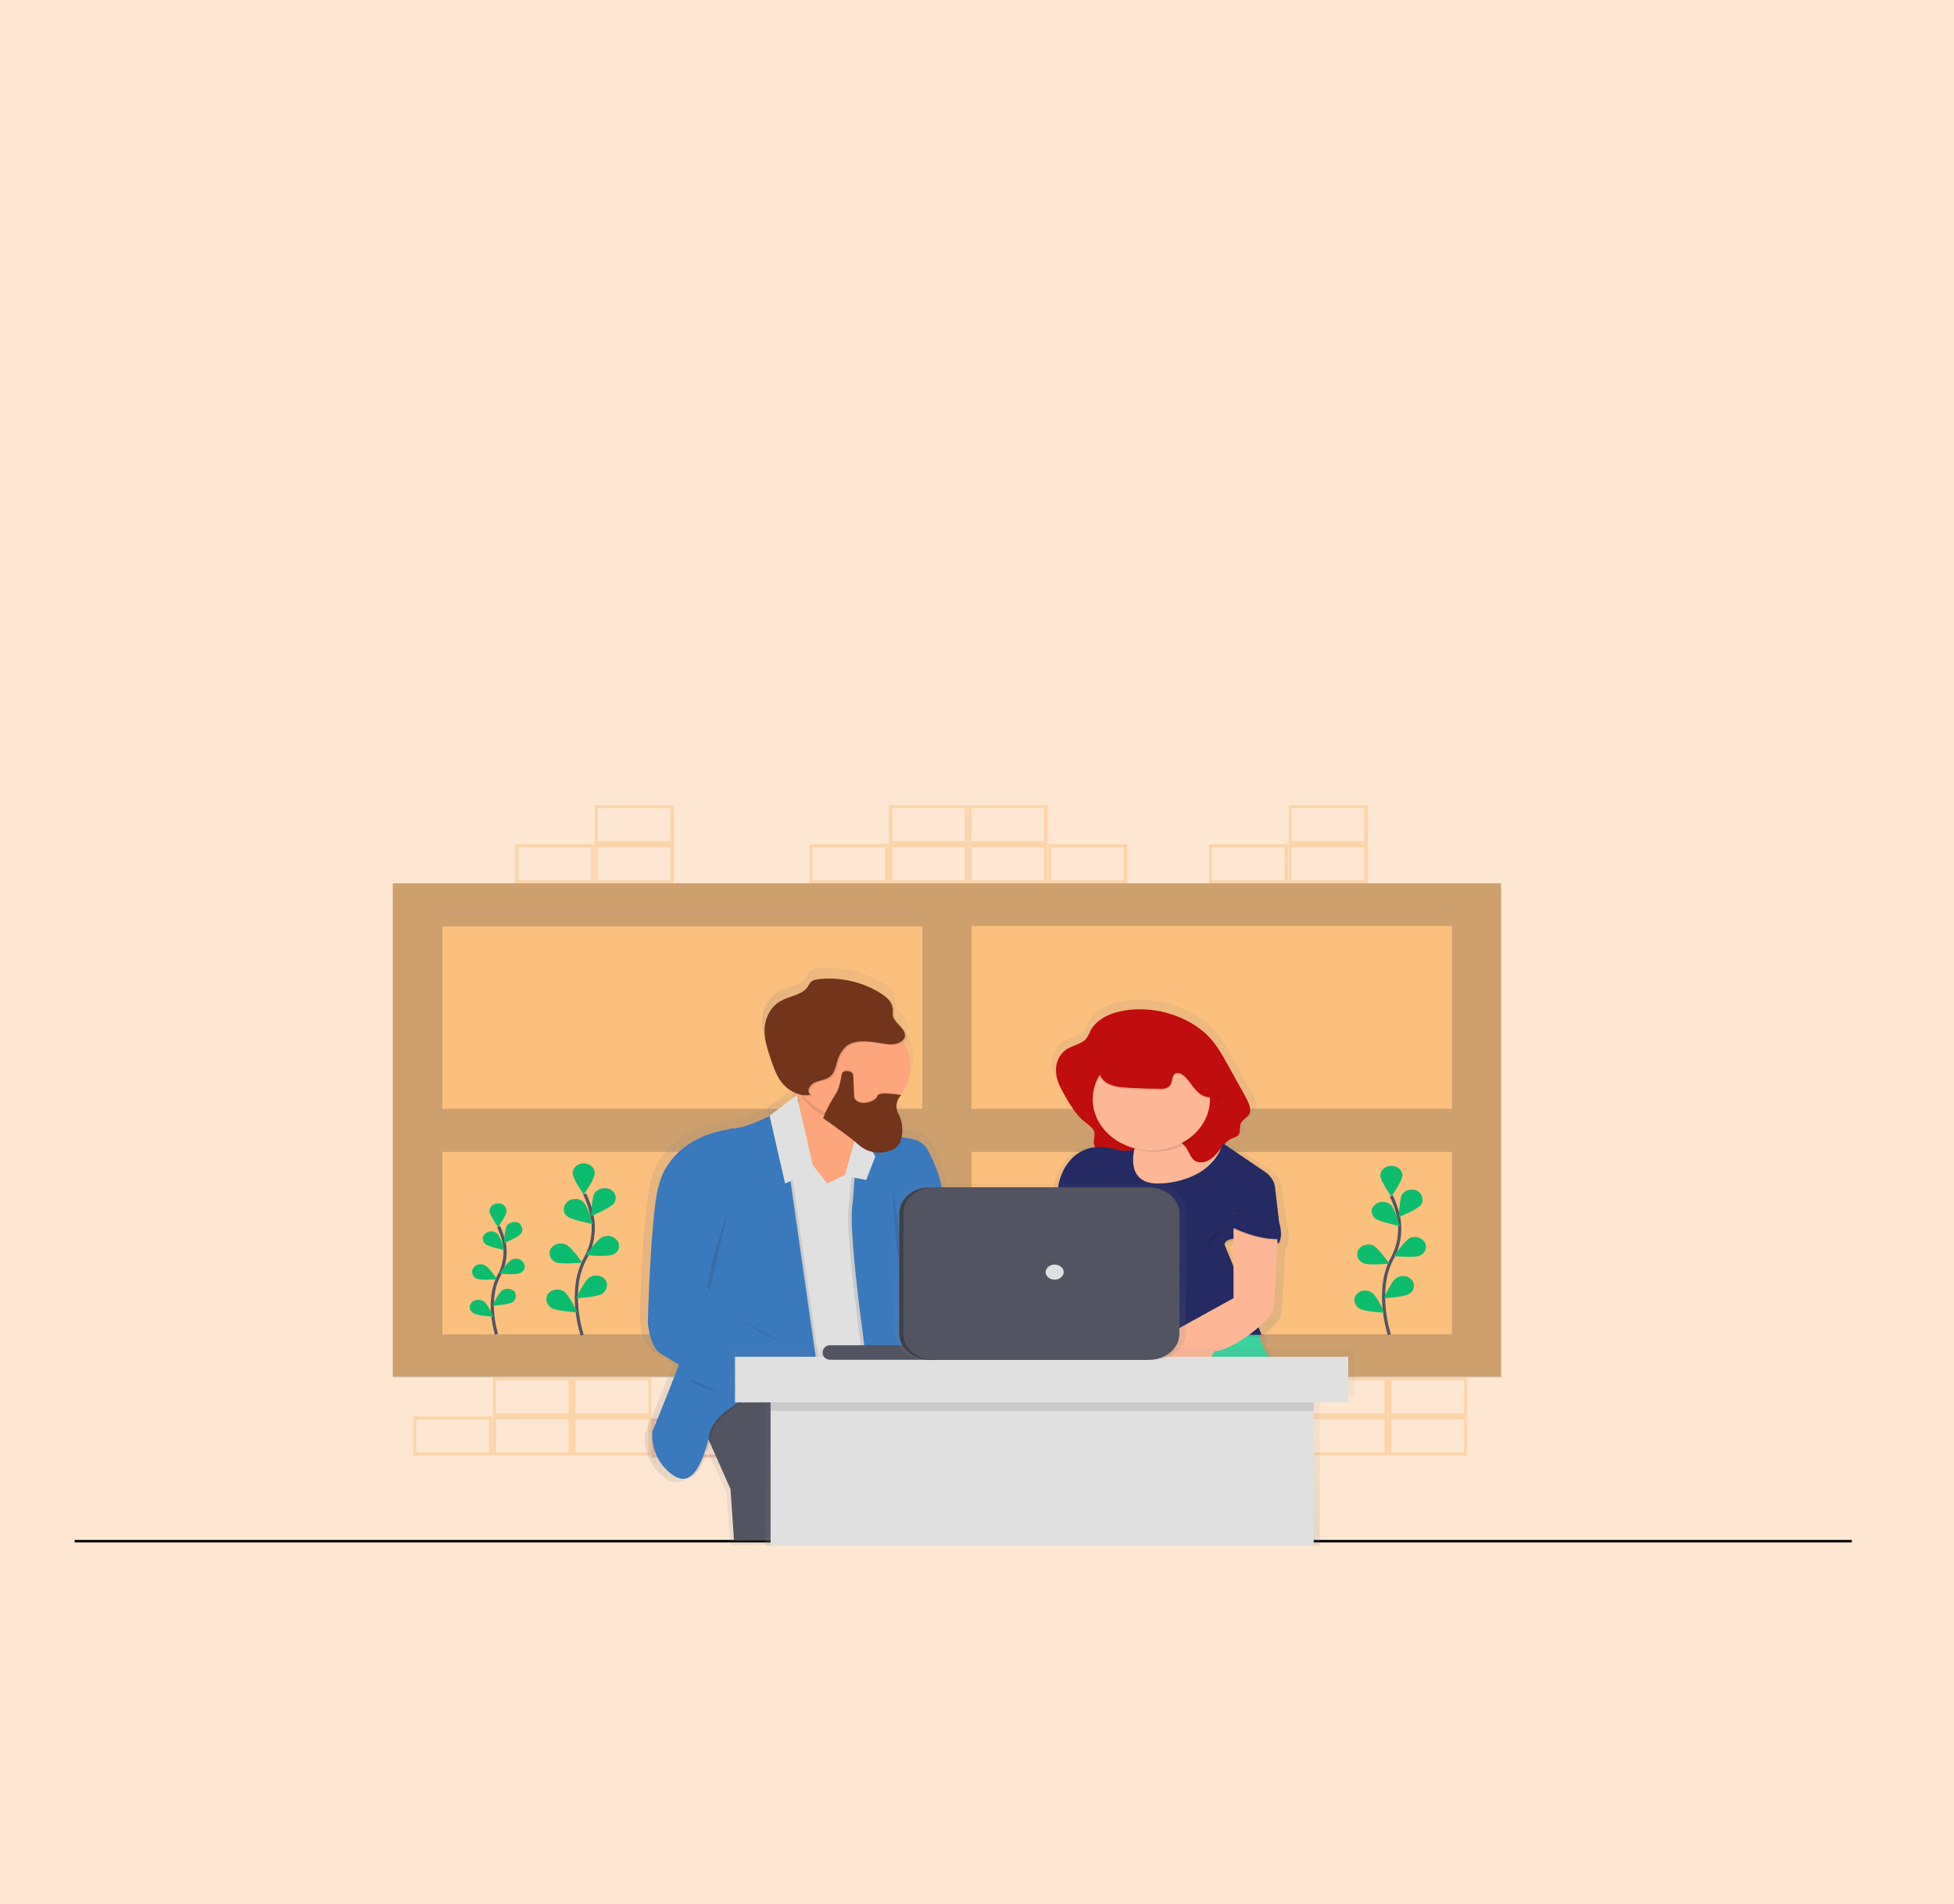 <?xml version="1.0" encoding="utf-8"?>
<!-- Generator: Adobe Illustrator 27.2.0, SVG Export Plug-In . SVG Version: 6.00 Build 0)  -->
<svg version="1.1" id="Layer_1" xmlns="http://www.w3.org/2000/svg" xmlns:xlink="http://www.w3.org/1999/xlink" x="0px" y="0px"
	 viewBox="0 0 390 380" style="enable-background:new 0 0 390 380;" xml:space="preserve">
<style type="text/css">
	.st0{opacity:0.2;fill:#F6881F;enable-background:new    ;}
	.st1{fill:none;stroke:#000000;stroke-width:0.5;stroke-miterlimit:10;}
	.st2{opacity:0.7;}
	.st3{opacity:0.6;fill:#F7880B;enable-background:new    ;}
	.st4{opacity:0.25;enable-background:new    ;}
	.st5{opacity:0.2;fill:#C00D0D;enable-background:new    ;}
	.st6{opacity:0.2;fill:#F7880B;enable-background:new    ;}
	.st7{fill:none;stroke:#535461;stroke-width:0.632;stroke-miterlimit:10;}
	.st8{fill:#0DBD6E;}
	.st9{opacity:0.25;fill:#0DBD6E;enable-background:new    ;}
	.st10{opacity:0.5;fill:#0DBD6E;enable-background:new    ;}
	.st11{fill:url(#SVGID_1_);}
	.st12{opacity:0.1;}
	.st13{fill:url(#SVGID_00000022534388597377008020000011839520364492667321_);}
	.st14{fill:url(#SVGID_00000121271262173234279800000013119753141982144897_);}
	.st15{fill:url(#SVGID_00000089542058655904477890000005845383404517186467_);}
	.st16{fill:url(#SVGID_00000050631988604484625380000015896513195826159264_);}
	.st17{fill:url(#SVGID_00000112624388404837460200000002269538402376189841_);}
	.st18{fill:url(#SVGID_00000118359166881855961730000018428540134192439205_);}
	.st19{fill:url(#SVGID_00000005233600635521239440000015492887602418283165_);}
	.st20{fill:url(#SVGID_00000074425706770018108470000007659271039470889912_);}
	.st21{fill:url(#SVGID_00000054256497559868329680000013953684782315140030_);}
	.st22{fill:url(#SVGID_00000069386047456328435320000016234466336153453958_);}
	.st23{opacity:0.1;fill:url(#SVGID_00000165222944585713762120000000972997017332257468_);enable-background:new    ;}
	.st24{opacity:0.1;fill:url(#SVGID_00000129201632483073478330000007450185760258352052_);enable-background:new    ;}
	.st25{opacity:0.1;fill:url(#SVGID_00000057846618264622954700000010451015410521657244_);enable-background:new    ;}
	.st26{fill:url(#SVGID_00000036225100208014858750000013277543311768068244_);}
	.st27{fill:url(#SVGID_00000021080178468386425600000009480743004726991787_);}
	.st28{fill:url(#SVGID_00000015324177449921181050000008327036869145949337_);}
	.st29{fill:url(#SVGID_00000142162060663039952030000003758175789368027048_);}
	.st30{fill:url(#SVGID_00000041277809687567072020000014278756643185678527_);}
	.st31{fill:url(#SVGID_00000045591506485052823140000007369410426262434957_);}
	.st32{fill:#535461;}
	.st33{opacity:0.1;enable-background:new    ;}
	.st34{fill:#E0E0E0;}
	.st35{fill:#FDA57D;}
	.st36{fill:#3B79BD;}
	.st37{fill:#72351C;}
	.st38{fill:url(#SVGID_00000050624543246158854180000007563135574368197298_);}
	.st39{fill:#FDB797;}
	.st40{fill:#3AD29F;}
	.st41{fill:#C00D0D;}
	.st42{fill:#252A62;}
	.st43{fill:url(#SVGID_00000142869591442517575340000002070329282724779681_);}
	.st44{fill:url(#SVGID_00000106147995542911561210000018278574492954108813_);}
	.st45{fill:#3E3F49;}
</style>
<rect class="st0" width="390" height="380"/>
<line class="st1" x1="14.9" y1="307.6" x2="369.6" y2="307.6"/>
<g class="st2">
	<rect x="78.4" y="176.3" class="st3" width="221.2" height="98.4"/>
	<path class="st4" d="M78.4,176.3v98.6h221.2v-98.6H78.4z M88.3,184.9h95.8v36.4H88.3V184.9z M88.3,229.9h95.8v36.4H88.3V229.9z
		 M289.8,266.3h-95.9v-36.4h95.9V266.3L289.8,266.3z M289.8,221.3h-95.9v-36.5h95.9V221.3L289.8,221.3z"/>
</g>
<path class="st5" d="M261.1,290.9h-15.8v-7.8h15.8V290.9z M245.9,290.3h14.5v-6.6h-14.5V290.3z"/>
<path class="st6" d="M277,290.5h-15.8v-7.8H277V290.5z M261.8,289.9h14.5v-6.6h-14.5V289.9z"/>
<path class="st6" d="M292.9,290.5H277v-7.8h15.8V290.5z M277.7,289.9h14.5v-6.6h-14.5V289.9z"/>
<path class="st6" d="M292.9,282.7H277v-7.8h15.8V282.7z M277.7,282.1h14.5v-6.6h-14.5V282.1z"/>
<path class="st6" d="M277,282.7h-15.8v-7.8H277V282.7z M261.8,282.1h14.5v-6.6h-14.5V282.1z"/>
<path class="st6" d="M98.3,290.5H82.5v-7.8h15.8V290.5z M83.1,289.9h14.5v-6.6H83.1V289.9z"/>
<path class="st6" d="M114.2,290.5H98.4v-7.8h15.8V290.5z M99,289.9h14.5v-6.6H99V289.9z"/>
<path class="st6" d="M130,290.5h-15.8v-7.8H130V290.5z M114.9,289.9h14.5v-6.6h-14.5V289.9z"/>
<path class="st5" d="M145.9,290.9H130v-7.8h15.8V290.9z M130.7,290.3h14.5v-6.6h-14.5L130.7,290.3L130.7,290.3z"/>
<path class="st6" d="M130,282.7h-15.8v-7.8H130V282.7z M114.9,282.1h14.5v-6.6h-14.5V282.1z"/>
<path class="st6" d="M114.2,282.7H98.4v-7.8h15.8V282.7z M99,282.1h14.5v-6.6H99V282.1z"/>
<path class="st7" d="M277.3,266.4c0,0-2.9-8.7,0.5-15.1c1.5-2.7,1.9-5.7,1.3-8.6c-0.3-1.4-0.8-2.7-1.4-4"/>
<path class="st8" d="M279.9,234.6c0,1.1-2.2,4.2-2.2,4.2s-2.2-3.1-2.2-4.2s1-1.9,2.2-1.9S279.9,233.5,279.9,234.6L279.9,234.6z"/>
<path class="st8" d="M283.6,240.5c-0.7,0.9-4.4,2.4-4.4,2.4s0.1-3.6,0.7-4.6c0.7-0.9,2-1.1,3-0.6C284,238.4,284.2,239.6,283.6,240.5
	L283.6,240.5z"/>
<path class="st8" d="M283.4,250.6c-1.1,0.5-5.2,0.1-5.2,0.1s2.2-3.1,3.2-3.6c1.1-0.5,2.4-0.1,3,0.9
	C284.9,249,284.5,250.1,283.4,250.6L283.4,250.6z"/>
<path class="st8" d="M281.3,258.2c-1,0.7-5.1,0.9-5.1,0.9s1.5-3.4,2.5-4c1-0.7,2.4-0.5,3.1,0.4S282.3,257.6,281.3,258.2L281.3,258.2
	z"/>
<path class="st8" d="M274.5,243.2c0.9,0.7,4.9,1.5,4.9,1.5s-1-3.6-1.9-4.3c-0.9-0.7-2.3-0.7-3.1,0.1
	C273.5,241.2,273.6,242.4,274.5,243.2L274.5,243.2L274.5,243.2z"/>
<path class="st8" d="M272.1,252.1c1.1,0.5,5.2,0.1,5.2,0.1s-2.2-3.1-3.2-3.6c-1.1-0.5-2.4-0.1-3,0.9
	C270.6,250.4,271,251.6,272.1,252.1L272.1,252.1z"/>
<path class="st8" d="M271.2,261.1c1,0.7,5.1,0.9,5.1,0.9s-1.5-3.4-2.5-4c-1-0.7-2.4-0.5-3.1,0.4C270,259.2,270.3,260.4,271.2,261.1
	L271.2,261.1L271.2,261.1z"/>
<path class="st9" d="M279.9,234.6c0,1.1-2.2,4.2-2.2,4.2s-2.2-3.1-2.2-4.2s1-1.9,2.2-1.9S279.9,233.5,279.9,234.6L279.9,234.6z"/>
<path class="st9" d="M283.6,240.5c-0.7,0.9-4.4,2.4-4.4,2.4s0.1-3.6,0.7-4.6c0.7-0.9,2-1.1,3-0.6C284,238.4,284.2,239.6,283.6,240.5
	L283.6,240.5z"/>
<path class="st9" d="M283.4,250.6c-1.1,0.5-5.2,0.1-5.2,0.1s2.2-3.1,3.2-3.6c1.1-0.5,2.4-0.1,3,0.9
	C284.9,249,284.5,250.1,283.4,250.6L283.4,250.6z"/>
<path class="st9" d="M281.3,258.2c-1,0.7-5.1,0.9-5.1,0.9s1.5-3.4,2.5-4c1-0.7,2.4-0.5,3.1,0.4S282.3,257.6,281.3,258.2L281.3,258.2
	z"/>
<path class="st9" d="M274.5,243.2c0.9,0.7,4.9,1.5,4.9,1.5s-1-3.6-1.9-4.3c-0.9-0.7-2.3-0.7-3.1,0.1
	C273.5,241.2,273.6,242.4,274.5,243.2L274.5,243.2L274.5,243.2z"/>
<path class="st9" d="M272.1,252.1c1.1,0.5,5.2,0.1,5.2,0.1s-2.2-3.1-3.2-3.6c-1.1-0.5-2.4-0.1-3,0.9
	C270.6,250.4,271,251.6,272.1,252.1L272.1,252.1z"/>
<path class="st9" d="M271.2,261.1c1,0.7,5.1,0.9,5.1,0.9s-1.5-3.4-2.5-4c-1-0.7-2.4-0.5-3.1,0.4C270,259.2,270.3,260.4,271.2,261.1
	L271.2,261.1L271.2,261.1z"/>
<path class="st7" d="M116.2,266.5c0,0-3-8.8,0.6-15.3c1.5-2.7,2-5.8,1.3-8.8c-0.3-1.4-0.8-2.8-1.4-4.1"/>
<path class="st8" d="M118.7,234.2c0,1.1-2.2,4.2-2.2,4.2s-2.2-3.2-2.2-4.2c0-1.1,1-2,2.2-2C117.8,232.2,118.7,233.1,118.7,234.2
	L118.7,234.2z"/>
<path class="st8" d="M122.5,240.2c-0.7,0.9-4.5,2.5-4.5,2.5s0.1-3.7,0.7-4.6c0.7-0.9,2-1.2,3.1-0.7
	C122.9,238,123.2,239.2,122.5,240.2C122.5,240.1,122.5,240.1,122.5,240.2z"/>
<path class="st8" d="M122.3,250.4c-1.1,0.5-5.3,0.1-5.3,0.1s2.2-3.2,3.3-3.6c1.1-0.5,2.4-0.1,3,0.9
	C123.9,248.8,123.4,250,122.3,250.4L122.3,250.4z"/>
<path class="st8" d="M120.2,258.2c-1,0.7-5.2,0.9-5.2,0.9s1.6-3.4,2.6-4.1s2.4-0.5,3.2,0.4C121.4,256.2,121.2,257.5,120.2,258.2
	L120.2,258.2z"/>
<path class="st8" d="M113.3,242.8c0.9,0.7,5,1.5,5,1.5s-1-3.6-1.9-4.4c-0.9-0.8-2.3-0.8-3.2,0C112.3,240.8,112.3,242.1,113.3,242.8
	C113.2,242.8,113.3,242.8,113.3,242.8L113.3,242.8z"/>
<path class="st8" d="M110.9,251.9c1.1,0.5,5.3,0.1,5.3,0.1s-2.2-3.2-3.3-3.6c-1.1-0.5-2.4-0.1-3,0.9
	C109.4,250.3,109.8,251.4,110.9,251.9L110.9,251.9z"/>
<path class="st8" d="M110,261c1,0.7,5.2,0.9,5.2,0.9s-1.6-3.4-2.6-4.1c-1-0.7-2.4-0.5-3.2,0.4C108.8,259.1,109,260.3,110,261
	L110,261L110,261z"/>
<path class="st10" d="M118.7,234.2c0,1.1-2.2,4.2-2.2,4.2s-2.2-3.2-2.2-4.2c0-1.1,1-2,2.2-2C117.8,232.2,118.7,233.1,118.7,234.2
	L118.7,234.2z"/>
<path class="st10" d="M122.5,240.2c-0.7,0.9-4.5,2.5-4.5,2.5s0.1-3.7,0.7-4.6c0.7-0.9,2-1.2,3.1-0.7
	C122.9,238,123.2,239.2,122.5,240.2C122.5,240.1,122.5,240.1,122.5,240.2z"/>
<path class="st10" d="M122.3,250.4c-1.1,0.5-5.3,0.1-5.3,0.1s2.2-3.2,3.3-3.6c1.1-0.5,2.4-0.1,3,0.9
	C123.9,248.8,123.4,250,122.3,250.4L122.3,250.4z"/>
<path class="st10" d="M120.2,258.2c-1,0.7-5.2,0.9-5.2,0.9s1.6-3.4,2.6-4.1s2.4-0.5,3.2,0.4C121.4,256.2,121.2,257.5,120.2,258.2
	L120.2,258.2z"/>
<path class="st10" d="M113.3,242.8c0.9,0.7,5,1.5,5,1.5s-1-3.6-1.9-4.4c-0.9-0.8-2.3-0.8-3.2,0C112.3,240.8,112.3,242.1,113.3,242.8
	C113.2,242.8,113.3,242.8,113.3,242.8L113.3,242.8z"/>
<path class="st10" d="M110.9,251.9c1.1,0.5,5.3,0.1,5.3,0.1s-2.2-3.2-3.3-3.6c-1.1-0.5-2.4-0.1-3,0.9
	C109.4,250.3,109.8,251.4,110.9,251.9L110.9,251.9z"/>
<path class="st10" d="M110,261c1,0.7,5.2,0.9,5.2,0.9s-1.6-3.4-2.6-4.1c-1-0.7-2.4-0.5-3.2,0.4C108.8,259.1,109,260.3,110,261
	L110,261L110,261z"/>
<path class="st7" d="M99.1,266.3c0,0-2.2-6.7,0.5-11.7c1.1-2,1.5-4.4,1-6.7c-0.3-1.1-0.6-2.1-1.1-3.1"/>
<path class="st8" d="M101.1,241.7c0,0.9-1.7,3.2-1.7,3.2s-1.7-2.4-1.7-3.2c0-0.9,0.8-1.5,1.7-1.5
	C100.4,240.1,101.1,240.9,101.1,241.7z"/>
<path class="st8" d="M104,246.2c-0.5,0.7-3.4,1.9-3.4,1.9s0.1-2.8,0.6-3.5c0.5-0.7,1.6-0.9,2.4-0.5
	C104.2,244.6,104.5,245.6,104,246.2L104,246.2L104,246.2z"/>
<path class="st8" d="M103.8,254.1c-0.9,0.4-4.1,0.1-4.1,0.1s1.6-2.4,2.5-2.8c0.9-0.4,1.9-0.1,2.3,0.7
	C105,252.7,104.7,253.7,103.8,254.1L103.8,254.1L103.8,254.1z"/>
<path class="st8" d="M102.3,259.9c-0.8,0.5-4,0.7-4,0.7s1.2-2.6,2-3.1c0.8-0.5,1.8-0.3,2.4,0.3C103.2,258.5,103,259.4,102.3,259.9
	L102.3,259.9z"/>
<path class="st8" d="M96.9,248.3c0.7,0.6,3.8,1.2,3.8,1.2s-0.8-2.7-1.5-3.3s-1.8-0.6-2.4,0.1C96.2,246.7,96.2,247.7,96.9,248.3z"/>
<path class="st8" d="M95.1,255.2c0.9,0.4,4.1,0.1,4.1,0.1s-1.6-2.4-2.5-2.8c-0.9-0.4-1.9-0.1-2.3,0.7
	C94,253.9,94.3,254.8,95.1,255.2L95.1,255.2z"/>
<path class="st8" d="M94.5,262.1c0.8,0.5,4,0.7,4,0.7s-1.2-2.6-2-3.1c-0.8-0.5-1.8-0.3-2.4,0.3C93.5,260.7,93.7,261.6,94.5,262.1
	L94.5,262.1L94.5,262.1z"/>
<path class="st9" d="M101.1,241.7c0,0.9-1.7,3.2-1.7,3.2s-1.7-2.4-1.7-3.2c0-0.9,0.8-1.5,1.7-1.5
	C100.4,240.1,101.1,240.9,101.1,241.7z"/>
<path class="st9" d="M104,246.2c-0.5,0.7-3.4,1.9-3.4,1.9s0.1-2.8,0.6-3.5c0.5-0.7,1.6-0.9,2.4-0.5
	C104.2,244.6,104.5,245.6,104,246.2L104,246.2L104,246.2z"/>
<path class="st9" d="M103.8,254.1c-0.9,0.4-4.1,0.1-4.1,0.1s1.6-2.4,2.5-2.8c0.9-0.4,1.9-0.1,2.3,0.7
	C105,252.7,104.7,253.7,103.8,254.1L103.8,254.1L103.8,254.1z"/>
<path class="st9" d="M102.3,259.9c-0.8,0.5-4,0.7-4,0.7s1.2-2.6,2-3.1c0.8-0.5,1.8-0.3,2.4,0.3C103.2,258.5,103,259.4,102.3,259.9
	L102.3,259.9z"/>
<path class="st9" d="M96.9,248.3c0.7,0.6,3.8,1.2,3.8,1.2s-0.8-2.7-1.5-3.3s-1.8-0.6-2.4,0.1C96.2,246.7,96.2,247.7,96.9,248.3z"/>
<path class="st9" d="M95.1,255.2c0.9,0.4,4.1,0.1,4.1,0.1s-1.6-2.4-2.5-2.8c-0.9-0.4-1.9-0.1-2.3,0.7
	C94,253.9,94.3,254.8,95.1,255.2L95.1,255.2z"/>
<path class="st9" d="M94.5,262.1c0.8,0.5,4,0.7,4,0.7s-1.2-2.6-2-3.1c-0.8-0.5-1.8-0.3-2.4,0.3C93.5,260.7,93.7,261.6,94.5,262.1
	L94.5,262.1L94.5,262.1z"/>
<g class="st2">
	
		<linearGradient id="SVGID_1_" gradientUnits="userSpaceOnUse" x1="242.548" y1="305.254" x2="270.654" y2="305.254" gradientTransform="matrix(1 0 0 -1 -105 597.898)">
		<stop  offset="0" style="stop-color:#808080;stop-opacity:0.25"/>
		<stop  offset="0.54" style="stop-color:#808080;stop-opacity:0.12"/>
		<stop  offset="1" style="stop-color:#808080;stop-opacity:0.1"/>
	</linearGradient>
	<path class="st11" d="M159.5,279c0,0-19.3-6.2-22,2.5l7.5,16.4l0.8,10.5H162v-8.9c0,0-2.4-8.9,3.7-14.4L159.5,279z"/>
	<g class="st12">
		
			<linearGradient id="SVGID_00000098906898159273126660000008290812877656531386_" gradientUnits="userSpaceOnUse" x1="250.759" y1="340.144" x2="289.656" y2="340.144" gradientTransform="matrix(1 0 0 -1 -105 597.898)">
			<stop  offset="0" style="stop-color:#808080;stop-opacity:0.25"/>
			<stop  offset="0.54" style="stop-color:#808080;stop-opacity:0.12"/>
			<stop  offset="1" style="stop-color:#808080;stop-opacity:0.1"/>
		</linearGradient>
		<path style="fill:url(#SVGID_00000098906898159273126660000008290812877656531386_);" d="M162.8,230c-0.8-0.3-1.8-0.5-2.5,0
			c-0.4,0.3-0.5,0.7-0.9,1.1c-1,1.1-3,0.9-4.6,1.3c-2.4,0.6-3.8,2.6-4.6,4.6c-3.7,8.8,0.4,18.8-2.8,27.7c-0.9,2.6-2.5,5.5-1,7.9
			c0.5,0.8,1.3,1.5,1.6,2.4c0.3,1.2-0.3,2.8,0.9,3.5c0.4,0.3,0.8,0.3,1.3,0.4c2.6,0.6,4.6,2.4,6.6,4s4.4,3.1,7.1,3
			c0.9-0.1,1.7-0.2,2.6-0.5l13.4-3.2c1.3-0.3,2.8-0.7,3.6-1.7c0.5-0.6,0.7-1.4,0.7-2.1c0.5-2.8,0.7-5.6,0.7-8.4
			c0-0.9-0.1-1.8-0.5-2.7c-0.5-1-1.3-1.8-2-2.7c-1.3-1.7-1.6-3.9-1.9-5.9c-0.5-3.2-1-6.5-0.3-9.8c0.3-1.4,0.8-2.7,1.1-4.1
			c0.5-2.2,0.7-4.6,0.3-6.8c-0.3-1.9-1-3.8-2.4-5.2c-1-0.9-2.3-1.6-3.7-1.7c-1.8-0.2-2.7,0.7-4.4,1.1
			C168.6,232.6,165.1,230.6,162.8,230z"/>
	</g>
	
		<linearGradient id="SVGID_00000023262154770511971310000014431205287974902430_" gradientUnits="userSpaceOnUse" x1="250.759" y1="340.576" x2="289.656" y2="340.576" gradientTransform="matrix(1 0 0 -1 -105 597.898)">
		<stop  offset="0" style="stop-color:#808080;stop-opacity:0.25"/>
		<stop  offset="0.54" style="stop-color:#808080;stop-opacity:0.12"/>
		<stop  offset="1" style="stop-color:#808080;stop-opacity:0.1"/>
	</linearGradient>
	<path style="fill:url(#SVGID_00000023262154770511971310000014431205287974902430_);" d="M162.8,229.5c-0.8-0.3-1.8-0.5-2.5,0
		c-0.4,0.3-0.5,0.7-0.9,1.1c-1,1.1-3,0.9-4.6,1.3c-2.4,0.6-3.8,2.6-4.6,4.6c-3.7,8.8,0.4,18.8-2.8,27.7c-0.9,2.6-2.5,5.5-1,7.9
		c0.5,0.8,1.3,1.5,1.6,2.4c0.3,1.2-0.3,2.8,0.9,3.5c0.4,0.3,0.8,0.3,1.3,0.4c2.6,0.6,4.6,2.4,6.6,4s4.4,3.1,7.1,3
		c0.9-0.1,1.7-0.2,2.6-0.5l13.4-3.2c1.3-0.3,2.8-0.7,3.6-1.7c0.5-0.6,0.7-1.4,0.7-2.1c0.5-2.8,0.7-5.6,0.7-8.4
		c0-0.9-0.1-1.8-0.5-2.7c-0.5-1-1.3-1.8-2-2.7c-1.3-1.7-1.6-3.9-1.9-5.9c-0.5-3.2-1-6.5-0.3-9.8c0.3-1.4,0.8-2.7,1.1-4.1
		c0.5-2.2,0.7-4.6,0.3-6.8c-0.3-1.9-1-3.8-2.4-5.2c-1-0.9-2.3-1.6-3.7-1.7c-1.8-0.2-2.7,0.7-4.4,1.1
		C168.6,232.2,165.1,230.2,162.8,229.5z"/>
	
		<linearGradient id="SVGID_00000047767474545313017560000002503886976449536907_" gradientUnits="userSpaceOnUse" x1="260.561" y1="374.289" x2="280.419" y2="374.289" gradientTransform="matrix(1 0 0 -1 -105 597.898)">
		<stop  offset="0" style="stop-color:#808080;stop-opacity:0.25"/>
		<stop  offset="0.54" style="stop-color:#808080;stop-opacity:0.12"/>
		<stop  offset="1" style="stop-color:#808080;stop-opacity:0.1"/>
	</linearGradient>
	<path style="fill:url(#SVGID_00000047767474545313017560000002503886976449536907_);" d="M159,212.2c0,0,0.3,8.7-2.9,8.4
		c-3.2-0.3,9,14.4,9,14.4l10.4-4.8c0,0-6.1-8.4-1.8-13.7C177.8,211.2,159,212.2,159,212.2z"/>
	<g class="st12">
		
			<linearGradient id="SVGID_00000088100209056055226450000003521869737914417820_" gradientUnits="userSpaceOnUse" x1="234.25" y1="336.975" x2="268.477" y2="336.975" gradientTransform="matrix(1 0 0 -1 -105 597.898)">
			<stop  offset="0" style="stop-color:#808080;stop-opacity:0.25"/>
			<stop  offset="0.54" style="stop-color:#808080;stop-opacity:0.12"/>
			<stop  offset="1" style="stop-color:#808080;stop-opacity:0.1"/>
		</linearGradient>
		<path style="fill:url(#SVGID_00000088100209056055226450000003521869737914417820_);" d="M141.2,286.1c0,0-2.1,12.6-7.5,9.2
			c-5.3-3.4-4.5-9.2-4.5-9.2s10.4-24.2,9.8-27.9c-0.5-3.6,17.6-32.1,17.6-32.1l6.7,46.7C163.5,272.8,143.4,279.2,141.2,286.1z"/>
	</g>
	
		<linearGradient id="SVGID_00000141453995737417724270000018330521496429701027_" gradientUnits="userSpaceOnUse" x1="233.722" y1="336.975" x2="267.949" y2="336.975" gradientTransform="matrix(1 0 0 -1 -105 597.898)">
		<stop  offset="0" style="stop-color:#808080;stop-opacity:0.25"/>
		<stop  offset="0.54" style="stop-color:#808080;stop-opacity:0.12"/>
		<stop  offset="1" style="stop-color:#808080;stop-opacity:0.1"/>
	</linearGradient>
	<path style="fill:url(#SVGID_00000141453995737417724270000018330521496429701027_);" d="M140.7,286.1c0,0-2.1,12.6-7.5,9.2
		c-5.3-3.4-4.5-9.2-4.5-9.2s10.4-24.2,9.8-27.9c-0.5-3.7,17.6-32.1,17.6-32.1l6.7,46.7C162.9,272.8,142.8,279.2,140.7,286.1z"/>
	
		<linearGradient id="SVGID_00000002357762943604293180000001857797936996159394_" gradientUnits="userSpaceOnUse" x1="232.718" y1="348.982" x2="264.519" y2="348.982" gradientTransform="matrix(1 0 0 -1 -105 597.898)">
		<stop  offset="0" style="stop-color:#808080;stop-opacity:0.25"/>
		<stop  offset="0.54" style="stop-color:#808080;stop-opacity:0.12"/>
		<stop  offset="1" style="stop-color:#808080;stop-opacity:0.1"/>
	</linearGradient>
	<path style="fill:url(#SVGID_00000002357762943604293180000001857797936996159394_);" d="M159.5,217.7c0,0-10.4,6.2-14.3,5.9
		l-3.1,0.7c-6.2,1.5-11,5.9-12.2,11.4l-0.1,0.2c-1.6,7.3-2.1,27.4-2.1,27.4s0.3,5.3,2.9,6.6l17,10.1c0,0-0.5-11,5.8-12.1
		c6.3-1.2-1.6-0.5-1.6-0.5l-11.7-5.9c0,0,0.3-8.9,3.4-11.9c3.2-3,14.3-18.5,14.3-18.5l-3.2-9.6L159.5,217.7z"/>
	<g class="st12">
		
			<linearGradient id="SVGID_00000065782545882830984060000003287271929815575959_" gradientUnits="userSpaceOnUse" x1="274.401" y1="346.607" x2="308.789" y2="346.607" gradientTransform="matrix(1 0 0 -1 -105 597.898)">
			<stop  offset="0" style="stop-color:#808080;stop-opacity:0.25"/>
			<stop  offset="0.54" style="stop-color:#808080;stop-opacity:0.12"/>
			<stop  offset="1" style="stop-color:#808080;stop-opacity:0.1"/>
		</linearGradient>
		<path style="fill:url(#SVGID_00000065782545882830984060000003287271929815575959_);" d="M170.9,223.6c0,0,6.5,1.5,11.1,2.2
			c1.5,0.2,2.7,1.1,3.3,2.2c1.4,2.5,3.5,6.9,3.1,10.7l4,13.5l11.4,11.9l-10.4,4.1L181.8,257l9.6,21.2l-17.7,0.7c0,0-5.3-34.3-4-40
			L170.9,223.6z"/>
	</g>
	
		<linearGradient id="SVGID_00000169542561446354691720000010531061120032562603_" gradientUnits="userSpaceOnUse" x1="274.929" y1="346.607" x2="309.317" y2="346.607" gradientTransform="matrix(1 0 0 -1 -105 597.898)">
		<stop  offset="0" style="stop-color:#808080;stop-opacity:0.25"/>
		<stop  offset="0.54" style="stop-color:#808080;stop-opacity:0.12"/>
		<stop  offset="1" style="stop-color:#808080;stop-opacity:0.1"/>
	</linearGradient>
	<path style="fill:url(#SVGID_00000169542561446354691720000010531061120032562603_);" d="M171.5,223.6c0,0,6.5,1.5,11.1,2.2
		c1.5,0.2,2.7,1.1,3.3,2.2c1.4,2.5,3.5,6.9,3.1,10.7l4,13.5l11.4,11.9l-10.4,4.1L182.3,257l9.6,21.2l-17.7,0.7c0,0-5.3-34.3-4-40
		L171.5,223.6z"/>
	
		<linearGradient id="SVGID_00000065790995368566694880000014111628147552820116_" gradientUnits="userSpaceOnUse" x1="153.091" y1="442.767" x2="162.328" y2="442.767" gradientTransform="matrix(1 0 0 -1 0 668.788)">
		<stop  offset="0" style="stop-color:#808080;stop-opacity:0.25"/>
		<stop  offset="0.54" style="stop-color:#808080;stop-opacity:0.12"/>
		<stop  offset="1" style="stop-color:#808080;stop-opacity:0.1"/>
	</linearGradient>
	<polygon style="fill:url(#SVGID_00000065790995368566694880000014111628147552820116_);" points="158.7,217 162.4,232.4 
		156.4,235.1 153.1,221.1 	"/>
	
		<linearGradient id="SVGID_00000075879259549546339160000004786783476748831872_" gradientUnits="userSpaceOnUse" x1="168.69" y1="439.831" x2="175.047" y2="439.831" gradientTransform="matrix(1 0 0 -1 0 668.788)">
		<stop  offset="0" style="stop-color:#808080;stop-opacity:0.25"/>
		<stop  offset="0.54" style="stop-color:#808080;stop-opacity:0.12"/>
		<stop  offset="1" style="stop-color:#808080;stop-opacity:0.1"/>
	</linearGradient>
	<polygon style="fill:url(#SVGID_00000075879259549546339160000004786783476748831872_);" points="168.7,233.6 171.5,223.6 
		175,229.5 173.2,234.3 	"/>
	
		<linearGradient id="SVGID_00000104700078651973829220000011786587000990916244_" gradientUnits="userSpaceOnUse" x1="283.756" y1="352.974" x2="286.141" y2="352.974" gradientTransform="matrix(1 0 0 -1 -105 597.898)">
		<stop  offset="0" style="stop-color:#808080;stop-opacity:0.25"/>
		<stop  offset="0.54" style="stop-color:#808080;stop-opacity:0.12"/>
		<stop  offset="1" style="stop-color:#808080;stop-opacity:0.1"/>
	</linearGradient>
	<path style="opacity:0.1;fill:url(#SVGID_00000104700078651973829220000011786587000990916244_);enable-background:new    ;" d="
		M178.8,236.6c0,0,0,15.6,2.4,16.7"/>
	
		<linearGradient id="SVGID_00000061458456759075302860000009678947733578281907_" gradientUnits="userSpaceOnUse" x1="245.337" y1="348.982" x2="249.562" y2="348.982" gradientTransform="matrix(1 0 0 -1 -105 597.898)">
		<stop  offset="0" style="stop-color:#808080;stop-opacity:0.25"/>
		<stop  offset="0.54" style="stop-color:#808080;stop-opacity:0.12"/>
		<stop  offset="1" style="stop-color:#808080;stop-opacity:0.1"/>
	</linearGradient>
	<path style="opacity:0.1;fill:url(#SVGID_00000061458456759075302860000009678947733578281907_);enable-background:new    ;" d="
		M144.5,240.5c0,0-5.5,15.3-4,16.9"/>
	
		<linearGradient id="SVGID_00000101783257943428886300000005920932076374723766_" gradientUnits="userSpaceOnUse" x1="248.504" y1="333.346" x2="260.578" y2="333.346" gradientTransform="matrix(1 0 0 -1 -105 597.898)">
		<stop  offset="0" style="stop-color:#808080;stop-opacity:0.25"/>
		<stop  offset="0.54" style="stop-color:#808080;stop-opacity:0.12"/>
		<stop  offset="1" style="stop-color:#808080;stop-opacity:0.1"/>
	</linearGradient>
	<path style="opacity:0.1;fill:url(#SVGID_00000101783257943428886300000005920932076374723766_);enable-background:new    ;" d="
		M143.5,261.5c0,0,10.6,6,12.1,6.1"/>
	<g class="st12">
		
			<linearGradient id="SVGID_00000110463992383748609380000007105939330117718155_" gradientUnits="userSpaceOnUse" x1="264.166" y1="380.088" x2="279.469" y2="380.088" gradientTransform="matrix(1 0 0 -1 -105 597.898)">
			<stop  offset="0" style="stop-color:#808080;stop-opacity:0.25"/>
			<stop  offset="0.54" style="stop-color:#808080;stop-opacity:0.12"/>
			<stop  offset="1" style="stop-color:#808080;stop-opacity:0.1"/>
		</linearGradient>
		<path style="fill:url(#SVGID_00000110463992383748609380000007105939330117718155_);" d="M159.3,213.2c0,0,0.1,1.3-0.1,3
			c1.9,3.9,6.3,6.5,11.2,6.4c0.7,0,1.3-0.1,2-0.1c-0.1-1.7,0.3-3.4,1.5-4.9C178.1,212.2,159.3,213.2,159.3,213.2z"/>
	</g>
	
		<linearGradient id="SVGID_00000124149058014376480770000016679073170583237521_" gradientUnits="userSpaceOnUse" x1="157.935" y1="457.743" x2="182.347" y2="457.743" gradientTransform="matrix(1 0 0 -1 0 668.788)">
		<stop  offset="0" style="stop-color:#808080;stop-opacity:0.25"/>
		<stop  offset="0.54" style="stop-color:#808080;stop-opacity:0.12"/>
		<stop  offset="1" style="stop-color:#808080;stop-opacity:0.1"/>
	</linearGradient>
	
		<ellipse style="fill:url(#SVGID_00000124149058014376480770000016679073170583237521_);" cx="170.1" cy="211" rx="12.2" ry="10.5"/>
	<g class="st12">
		
			<linearGradient id="SVGID_00000146485559518407221520000012357060582213752995_" gradientUnits="userSpaceOnUse" x1="257.383" y1="392.636" x2="286.555" y2="392.636" gradientTransform="matrix(1 0 0 -1 -105 597.898)">
			<stop  offset="0" style="stop-color:#808080;stop-opacity:0.25"/>
			<stop  offset="0.54" style="stop-color:#808080;stop-opacity:0.12"/>
			<stop  offset="1" style="stop-color:#808080;stop-opacity:0.1"/>
		</linearGradient>
		<path style="fill:url(#SVGID_00000146485559518407221520000012357060582213752995_);" d="M177.9,206.6c1.5,0.2,3.4-0.3,3.6-1.5
			c0.4-1.6-2.1-2.6-2.5-4.2c-0.1-0.6,0.1-1.2-0.1-1.8c-0.2-1.2-1.3-2.2-2.5-2.8c-3.7-2.2-8.2-3.2-12.7-2.9c-0.5,0.1-1.1,0.1-1.6,0.5
			c-0.5,0.3-0.7,0.9-1,1.4c-1.1,1.6-3.7,1.8-5.5,2.8c-2.2,1.2-3.2,3.4-3.3,5.7c-0.1,2.2,0.7,4.4,1.3,6.5c0.6,1.8,1.3,3.6,2.6,5.1
			c1.3,1.5,3.6,2.5,5.7,2c-1-0.6-0.3-2,0.8-2.5c1.1-0.5,2.4-0.6,3.2-1.3c0.9-0.7,1.2-1.8,1.5-2.8c0.4-1.3,0.9-2.6,2-3.4
			C171.5,205.3,175.3,206.4,177.9,206.6z"/>
	</g>
	
		<linearGradient id="SVGID_00000163056141732969163690000011671734614889278904_" gradientUnits="userSpaceOnUse" x1="257.115" y1="392.834" x2="286.267" y2="392.834" gradientTransform="matrix(1 0 0 -1 -105 597.898)">
		<stop  offset="0" style="stop-color:#808080;stop-opacity:0.25"/>
		<stop  offset="0.54" style="stop-color:#808080;stop-opacity:0.12"/>
		<stop  offset="1" style="stop-color:#808080;stop-opacity:0.1"/>
	</linearGradient>
	<path style="fill:url(#SVGID_00000163056141732969163690000011671734614889278904_);" d="M177.6,206.4c1.5,0.2,3.4-0.3,3.6-1.5
		c0.4-1.6-2.1-2.6-2.5-4.2c-0.1-0.6,0.1-1.2-0.1-1.8c-0.2-1.2-1.3-2.2-2.5-2.8c-3.7-2.2-8.2-3.2-12.6-2.9c-0.5,0.1-1.1,0.1-1.6,0.5
		c-0.5,0.3-0.7,0.9-1,1.4c-1.1,1.6-3.7,1.8-5.5,2.8c-2.2,1.2-3.2,3.4-3.3,5.7c-0.1,2.2,0.7,4.4,1.3,6.5c0.6,1.8,1.3,3.6,2.6,5.1
		c1.3,1.5,3.6,2.5,5.7,2c-1-0.6-0.3-2,0.8-2.5c1.1-0.5,2.4-0.6,3.2-1.3c0.9-0.7,1.2-1.8,1.5-2.8c0.4-1.3,0.9-2.6,2-3.4
		C171.3,205.1,175,206.1,177.6,206.4z"/>
	<g class="st12">
		
			<linearGradient id="SVGID_00000000931775438734266960000003590757012146013080_" gradientUnits="userSpaceOnUse" x1="269.176" y1="377.803" x2="285.517" y2="377.803" gradientTransform="matrix(1 0 0 -1 -105 597.898)">
			<stop  offset="0" style="stop-color:#808080;stop-opacity:0.25"/>
			<stop  offset="0.54" style="stop-color:#808080;stop-opacity:0.12"/>
			<stop  offset="1" style="stop-color:#808080;stop-opacity:0.1"/>
		</linearGradient>
		<path style="fill:url(#SVGID_00000000931775438734266960000003590757012146013080_);" d="M168,212.5c-0.2,1.1-0.6,3-1.3,4.2
			c-1,1.5-1.8,3.2-2.5,4.8l0,0c0,0,4.9,3.2,7.4,5.5c1.6,1.5,4,1.9,6.1,1.3c1.3-0.4,2.4-1.2,2.7-2.6c0.5-2.3-0.1-4.1-0.6-5.1
			c-0.5-1-0.5-2.1,0-3.1c0.2-0.3,0.4-0.7,0.7-0.7c0,0-4.8-0.9-5,0.3c-0.3,1.1-4,2.3-4.8,0.3l-0.2-4.6c-0.1-0.5-0.5-0.9-1.1-0.9l0,0
			C168.6,211.6,168.1,212,168,212.5z"/>
	</g>
	
		<linearGradient id="SVGID_00000106825418310838488560000014355198632739980168_" gradientUnits="userSpaceOnUse" x1="269.176" y1="377.601" x2="285.517" y2="377.601" gradientTransform="matrix(1 0 0 -1 -105 597.898)">
		<stop  offset="0" style="stop-color:#808080;stop-opacity:0.25"/>
		<stop  offset="0.54" style="stop-color:#808080;stop-opacity:0.12"/>
		<stop  offset="1" style="stop-color:#808080;stop-opacity:0.1"/>
	</linearGradient>
	<path style="fill:url(#SVGID_00000106825418310838488560000014355198632739980168_);" d="M168,212.7c-0.2,1.1-0.6,3-1.3,4.2
		c-1,1.5-1.8,3.2-2.5,4.8l0,0c0,0,4.9,3.2,7.4,5.5c1.6,1.5,4,1.9,6.1,1.3c1.3-0.4,2.4-1.2,2.7-2.6c0.5-2.3-0.1-4.1-0.6-5.1
		c-0.5-1-0.5-2.1,0-3.1c0.2-0.3,0.4-0.7,0.7-0.7c0,0-4.8-0.9-5,0.3c-0.3,1.1-4,2.3-4.8,0.3l-0.3-4.6c-0.1-0.5-0.5-0.9-1.1-0.9l0,0
		C168.6,211.9,168.1,212.2,168,212.7z"/>
</g>
<path class="st32" d="M159.8,278.8c0,0-18.6-6-21.1,2.4l7.1,16l0.7,10.2H162v-8.6c0,0-2.3-8.6,3.6-14L159.8,278.8z"/>
<path class="st33" d="M162.9,231.2c-0.8-0.3-1.7-0.5-2.4,0c-0.4,0.3-0.5,0.7-0.9,1.1c-1,1.1-2.9,0.9-4.4,1.3
	c-2.2,0.6-3.6,2.6-4.4,4.5c-3.5,8.5,0.4,18.3-2.6,26.9c-0.9,2.6-2.4,5.3-0.9,7.7c0.5,0.8,1.3,1.5,1.5,2.3c0.3,1.2-0.3,2.7,0.8,3.4
	c0.3,0.2,0.8,0.3,1.2,0.4c2.5,0.6,4.4,2.3,6.3,3.8s4.2,3,6.8,2.9c0.9-0.1,1.6-0.2,2.4-0.5l12.9-3.2c1.3-0.3,2.7-0.7,3.4-1.6
	c0.5-0.6,0.6-1.3,0.7-2c0.5-2.7,0.7-5.4,0.7-8.1c0-0.9-0.1-1.8-0.4-2.6c-0.5-1-1.3-1.7-1.9-2.6c-1.2-1.7-1.5-3.8-1.8-5.7
	c-0.5-3.2-0.9-6.4-0.3-9.5c0.3-1.3,0.8-2.6,1.1-4c0.5-2.2,0.6-4.4,0.3-6.6c-0.3-1.8-0.9-3.7-2.4-5.1c-0.9-0.9-2.2-1.5-3.6-1.7
	c-1.7-0.2-2.6,0.7-4.2,1C168.5,233.8,165.1,231.9,162.9,231.2z"/>
<path class="st34" d="M162.9,230.8c-0.8-0.3-1.7-0.5-2.4,0c-0.4,0.3-0.5,0.7-0.9,1.1c-1,1.1-2.9,0.9-4.4,1.3
	c-2.2,0.6-3.6,2.6-4.4,4.5c-3.5,8.5,0.4,18.3-2.6,26.9c-0.9,2.6-2.4,5.3-0.9,7.7c0.5,0.8,1.3,1.5,1.5,2.3c0.3,1.2-0.3,2.7,0.8,3.4
	c0.3,0.2,0.8,0.3,1.2,0.4c2.5,0.6,4.4,2.3,6.3,3.8s4.2,3,6.8,2.9c0.9-0.1,1.6-0.2,2.4-0.5l12.9-3.2c1.3-0.3,2.7-0.7,3.4-1.6
	c0.5-0.6,0.6-1.3,0.7-2c0.5-2.7,0.7-5.4,0.7-8.1c0-0.9-0.1-1.8-0.4-2.6c-0.5-1-1.3-1.7-1.9-2.6c-1.2-1.7-1.5-3.8-1.8-5.7
	c-0.5-3.2-0.9-6.4-0.3-9.5c0.3-1.3,0.8-2.6,1.1-4c0.5-2.2,0.6-4.4,0.3-6.6c-0.3-1.8-0.9-3.7-2.4-5.1c-0.9-0.9-2.2-1.5-3.6-1.7
	c-1.7-0.2-2.6,0.7-4.2,1C168.5,233.4,165.1,231.5,162.9,230.8z"/>
<path class="st35" d="M159.3,214c0,0,0.3,8.4-2.8,8.2c-3-0.2,8.6,14,8.6,14l9.9-4.7c0,0-5.9-8.2-1.8-13.3
	C177.3,213.1,159.3,214,159.3,214z"/>
<path class="st33" d="M142.2,285.7c0,0-2,12.2-7.1,8.9c-5.1-3.3-4.4-8.9-4.4-8.9s9.9-23.6,9.4-27.1c-0.5-3.6,17-31.1,17-31.1
	l6.5,45.4C163.6,272.9,144.3,279.1,142.2,285.7z"/>
<path class="st36" d="M141.7,285.7c0,0-2,12.2-7.1,8.9c-5.1-3.3-4.4-8.9-4.4-8.9s9.9-23.6,9.4-27.1c-0.5-3.6,17-31.1,17-31.1
	l6.5,45.4C163.1,272.9,143.7,279.1,141.7,285.7z"/>
<path class="st36" d="M159.8,219.4c0,0-9.9,6-13.7,5.8l-3,0.7c-6,1.5-10.6,5.7-11.7,11.1l-0.1,0.2c-1.5,7.1-2,26.7-2,26.7
	s0.3,5.1,2.8,6.4l16.3,9.8c0,0-0.5-10.6,5.6-11.7c6.1-1.1-1.5-0.5-1.5-0.5l-11.2-5.8c0,0,0.3-8.6,3.3-11.5c3-2.9,13.7-18,13.7-18
	l-3-9.4L159.8,219.4z"/>
<path class="st33" d="M170.7,225.1c0,0,6.3,1.5,10.6,2.2c1.4,0.2,2.6,1,3.2,2.1c1.3,2.4,3.3,6.7,3,10.4l3.8,13.1l11,11.5l-9.9,4
	l-11.2-10.9l9.2,20.7l-17.1,0.7c0,0-5.1-33.3-3.8-38.9L170.7,225.1z"/>
<path class="st36" d="M171.3,225.1c0,0,6.3,1.5,10.6,2.2c1.4,0.2,2.6,1,3.2,2.1c1.3,2.4,3.3,6.7,3,10.4l3.8,13.1l11,11.5l-9.9,4
	l-11.2-10.9l9.2,20.7l-17,0.7c0,0-5.1-33.3-3.8-38.9L171.3,225.1z"/>
<polygon class="st34" points="159,218.6 162.5,233.7 156.7,236.2 153.6,222.7 "/>
<polygon class="st34" points="168.6,234.7 171.3,225.1 174.7,230.8 172.9,235.5 "/>
<path class="st33" d="M178.3,237.6c0,0,0,15.1,2.3,16.2"/>
<path class="st33" d="M145.4,241.4c0,0-5.3,14.9-3.8,16.4"/>
<path class="st33" d="M144.4,261.8c0,0,10.2,5.8,11.6,5.9"/>
<path class="st33" d="M159.5,214.9c0,0,0.1,1.3-0.1,2.8c2.1,4.4,7.3,6.9,12.7,6.1c-0.1-1.6,0.3-3.3,1.5-4.8
	C177.6,214,159.5,214.9,159.5,214.9z"/>
<ellipse class="st35" cx="170" cy="212.9" rx="11.7" ry="10.2"/>
<path class="st33" d="M177.4,208.6c1.4,0.2,3.2-0.3,3.5-1.5c0.3-1.5-2-2.6-2.4-4.1c-0.1-0.6,0.1-1.2-0.1-1.8
	c-0.2-1.2-1.3-2.1-2.4-2.8c-3.5-2.2-7.9-3.2-12.1-2.8c-0.5,0.1-1.1,0.1-1.5,0.4c-0.5,0.3-0.7,0.9-1,1.3c-1.1,1.5-3.6,1.7-5.3,2.7
	c-2,1.1-3.1,3.4-3.2,5.5c-0.1,2.1,0.6,4.2,1.3,6.3c0.6,1.7,1.2,3.5,2.5,4.9c1.3,1.4,3.4,2.4,5.4,2c-0.9-0.6-0.3-1.9,0.7-2.4
	s2.2-0.5,3.1-1.2s1.1-1.7,1.4-2.7c0.3-1.3,0.9-2.4,1.9-3.4C171.3,207.3,175,208.3,177.4,208.6z"/>
<path class="st37" d="M177.1,208.4c1.4,0.2,3.2-0.3,3.5-1.5c0.3-1.5-2-2.6-2.4-4.1c-0.1-0.6,0.1-1.2-0.1-1.8
	c-0.2-1.2-1.3-2.1-2.4-2.8c-3.5-2.2-7.9-3.2-12.1-2.8c-0.5,0.1-1.1,0.1-1.5,0.4c-0.5,0.3-0.7,0.9-1,1.3c-1.1,1.5-3.6,1.7-5.3,2.7
	c-2,1.1-3.1,3.4-3.2,5.5c-0.1,2.1,0.6,4.2,1.3,6.3c0.6,1.7,1.2,3.5,2.5,4.9c1.3,1.4,3.4,2.4,5.4,2c-0.9-0.6-0.3-1.9,0.7-2.4
	c1-0.5,2.2-0.5,3.1-1.2s1.1-1.7,1.4-2.7c0.3-1.3,0.9-2.4,1.9-3.4C171.1,207.1,174.7,208.1,177.1,208.4z"/>
<path class="st33" d="M168,214.3c-0.2,1.1-0.5,2.9-1.3,4c-0.9,1.5-1.8,3-2.4,4.7l0,0c0,0,4.7,3.2,7.1,5.3c1.5,1.4,3.8,1.9,5.9,1.3
	c1.3-0.4,2.3-1.1,2.6-2.6c0.5-2.2-0.1-4-0.6-4.9c-0.5-1-0.5-2,0-3c0.2-0.3,0.4-0.6,0.6-0.7c0,0-4.6-0.9-4.8,0.2
	c-0.3,1.1-3.8,2.2-4.6,0.2l-0.2-4.4c0-0.5-0.5-0.9-1.1-0.9l0,0C168.5,213.4,168,213.8,168,214.3z"/>
<path class="st37" d="M168,214.5c-0.2,1.1-0.5,2.9-1.3,4c-0.9,1.5-1.8,3-2.4,4.7l0,0c0,0,4.7,3.2,7.1,5.3c1.5,1.4,3.8,1.9,5.9,1.3
	c1.3-0.4,2.3-1.1,2.6-2.6c0.5-2.2-0.1-4-0.6-4.9c-0.5-1-0.5-2,0-3c0.2-0.3,0.4-0.6,0.6-0.7c0,0-4.6-0.9-4.8,0.2
	c-0.3,1.1-3.8,2.2-4.6,0.3l-0.2-4.4c0-0.5-0.5-0.9-1.1-0.9l0,0C168.5,213.7,168,214,168,214.5z"/>
<linearGradient id="SVGID_00000092416135737450935180000014513174479793783458_" gradientUnits="userSpaceOnUse" x1="330.973" y1="318.929" x2="330.973" y2="398.484" gradientTransform="matrix(1 0 0 -1 -105 597.898)">
	<stop  offset="0" style="stop-color:#808080;stop-opacity:0.25"/>
	<stop  offset="0.54" style="stop-color:#808080;stop-opacity:0.12"/>
	<stop  offset="1" style="stop-color:#808080;stop-opacity:0.1"/>
</linearGradient>
<path style="fill:url(#SVGID_00000092416135737450935180000014513174479793783458_);" d="M258.9,277.7c0,0-4.6-4-6.3-9.4h0.4
	l-0.2-0.5h0.2l-0.6-1.5c1.7-1.5,3-2.8,3.2-3.6c0.3-1.3,0.7-8.6,0.9-13.7l0.2,0.1c0.5-0.7,0.5-1.5,0.5-2.2c0-0.9-0.1-1.7-0.4-2.5
	l-0.9-7.3c-0.2-1.3-0.9-2.6-2.2-3.4l-8.4-5.7c0.5-0.5,1-0.9,1.6-1.3c0.5-0.2,1.1-0.4,1.4-0.7c0.6-0.7,0.1-1.7,0.5-2.5
	c0.3-0.6,1.1-0.9,1.5-1.5c0.9-1.1,0.3-2.6-0.4-3.8l-3.8-6.9c-1.1-1.9-2.1-3.8-3.6-5.5c-4.6-5.1-13.3-7.7-20.4-5.5
	c-2,0.7-3.9,1.8-4.8,3.6c-0.3,0.6-0.5,1.3-0.9,1.8c-1,1.2-2.9,1.4-4.2,2.2c-1.7,1.1-2.4,3.2-2.2,5c0.3,1.8,1.2,3.6,2.2,5.3
	c1,1.7,2,3.6,3.8,4.9c0.8,0.6,1.7,1.2,2,2.1c0.2,0.8-0.2,1.6-0.1,2.4c0.1,0.3,0.1,0.7,0.3,0.9c-3.8,0.4-6.4,3.1-7.7,7.2
	c-0.1,0.3-0.1,0.4-0.1,0.4l-0.5,4.2c0,0.2,0,0.3,0,0.5c-0.1,0.9,0.2,1.9,0.7,2.7v14.8l-16.1,8.9c-2.4,0.9-1.9,8.4,3,9.8
	c4.8,1.4,9.1-7.5,9.1-7.5c2.9-0.2,7.9-3.6,10.6-6.3c0.4,0.5,0.9,0.9,1.4,1.3c-1.9,3.8-5.7,11.5-5.1,13.1c0.4,0.9,9.8,1.1,19.9,0.9
	c0.3,0.1,0.5,0.3,0.8,0.3c1.1,0.3,2.2,0.1,3.1-0.4C248.3,278.1,258.9,277.7,258.9,277.7z M245.4,249.1c0.2-0.5,0.9-0.9,1.9-1v5.7
	L245.4,249.1z M244.4,229.1L244.4,229.1L244.4,229.1L244.4,229.1z"/>
<path class="st39" d="M220.2,242c0,0-0.5,15.8-1,17.7c-0.5,2-7.9,8-11.7,8.2c0,0-4.1,8.4-8.6,7.1s-5.1-8.4-2.8-9.3l15.3-8.4v-16.9
	L220.2,242z"/>
<path class="st40" d="M219.9,261.3c0,0-6.6,12.4-5.9,14.4c0.8,2,43.3,0,43.3,0s-7.9-6.9-6.3-14.4H219.9z"/>
<path class="st39" d="M225,224.4c0,0,1,8.6-0.8,10.6s7.1,3.1,7.9,3.1c0.8,0,8.9-2.4,10.4-3.1s2.8-5.5,2.8-5.5s-7.7,1.3-9.9-6.4
	L225,224.4z"/>
<path class="st41" d="M222.3,202.2c-1.9,0.6-3.7,1.8-4.6,3.4c-0.3,0.6-0.5,1.2-0.9,1.7c-0.9,1.1-2.7,1.3-4,2.2c-1.6,1.1-2.2,3-2,4.8
	s1.2,3.4,2.1,5c1,1.6,2,3.4,3.6,4.6c0.7,0.6,1.6,1.1,1.9,2c0.2,0.7-0.1,1.5-0.1,2.2c0.2,1.8,2.7,2.7,4.8,2.9c0.9,0.1,2,0.1,2.6-0.5
	c0.3-0.3,0.5-0.7,0.7-1.1c1.5-2.5,4.9-3.6,7.9-2.3c1.1,0.5,2,1.3,2.6,2.2c0.5,0.9,0.8,1.8,1.6,2.4c1.4,0.8,3.2-0.1,4.2-1.3
	c1-1.1,1.7-2.5,3.2-3.2c0.5-0.2,1-0.3,1.3-0.7c0.5-0.7,0.1-1.6,0.5-2.4c0.3-0.6,1-0.9,1.4-1.4c0.9-1,0.2-2.4-0.4-3.6l-3.6-6.5
	c-1-1.8-2-3.6-3.4-5.2C237.4,202.5,229.1,200.1,222.3,202.2z"/>
<path class="st33" d="M231.6,236.6c0,0,9.9,0,12.5-8l8.4,5.7c1.2,0.8,1.9,2,2,3.2l0.8,6.9c0,0,0.9,2.6-0.1,4.1
	c0,0-10.6-2.4-10.8,0.3l7.4,18c0,0-11.5,0.2-14.5-1.6c0,0-12.5,2.2-15.5-0.2c-3-2.4-6.1-2.2-3.6-7.8c0,0-5.1-4.4-2.8-10.6
	c2.3-6.2,0.1,0.1,0.1,0.1s-4.9-2.1-4.7-6.1l0.5-4c0,0,0.1-0.1,0.1-0.4c1.5-5.3,5.7-8.2,11.6-6.3c1.7,0.5,3.4-0.1,3.4-0.1
	S224.4,237.1,231.6,236.6z"/>
<path class="st42" d="M231.6,236.2c0,0,9.9,0,12.5-8l8.4,5.7c1.2,0.8,1.9,2,2,3.2l0.8,6.9c0,0,0.9,2.6-0.1,4.1
	c0,0-10.6-2.4-10.8,0.3l7.4,18c0,0-11.5,0.2-14.5-1.6c0,0-12.5,2.2-15.5-0.2c-3-2.4-6.1-2.2-3.6-7.8c0,0-5.1-4.4-2.8-10.6
	c2.3-6.2,0.1,0.1,0.1,0.1s-4.9-2.2-4.7-6.1l0.5-4c0,0,0.1-0.1,0.1-0.4c1.5-5.3,5.7-8.2,11.6-6.3c1.7,0.5,3.4-0.1,3.4-0.1
	S224.4,236.6,231.6,236.2z"/>
<path class="st39" d="M255.1,243.8c0,0-0.5,15.8-1,17.7c-0.5,2-7.9,8-11.7,8.2c0,0-4.1,8.4-8.6,7.1s-5.1-8.4-2.8-9.3l15.2-8.4v-16.9
	L255.1,243.8z"/>
<path class="st33" d="M244.2,244.3c0,0,5.9,3.4,11,3.2c0,0,0.5-5.9-1-6.3C252.6,240.9,245.9,241.2,244.2,244.3z"/>
<path class="st42" d="M244.2,244.1c0,0,5.9,3.4,11,3.2c0,0,0.5-5.9-1-6.3C252.5,240.7,245.9,241,244.2,244.1z"/>
<path class="st33" d="M235.9,223.5l-10.4,1.3c0,0,0.3,2,0.3,4.3c4.2,1.5,8.9,0.9,12.3-1.7C237.2,226.5,236.4,225.2,235.9,223.5z"/>
<ellipse class="st39" cx="229.8" cy="219.4" rx="11.7" ry="10.2"/>
<path class="st33" d="M232.9,217.4c-0.5,0.2-1.1,0.3-1.6,0.2c-2,0-4.2-0.1-6.2-0.2c-1.6-0.1-3.2-0.3-4.4-1.1
	c-1.6-1.2-1.9-3.4-1.1-5.1c0.9-1.7,2.6-3,4.4-3.9c1-0.6,2.1-1,3.3-1.3c3.4-0.8,7.1,0.2,9.8,2.1s4.4,4.8,5.3,7.7
	c0.3,1,0.7,2.2,1.8,2.5c-0.8,1.1-2.6,1.3-4,0.7c-2-0.8-3-4-4.8-4.5C233.4,214,234.5,216.7,232.9,217.4z"/>
<path class="st41" d="M232.9,217.1c-0.5,0.2-1.1,0.3-1.6,0.2c-2,0-4.2-0.1-6.2-0.2c-1.6-0.1-3.2-0.3-4.4-1.1
	c-1.6-1.2-1.9-3.4-1.1-5.1s2.6-3,4.4-3.9c1-0.6,2.1-1,3.3-1.3c3.4-0.8,7.1,0.2,9.8,2.1c2.7,1.9,4.4,4.8,5.3,7.7
	c0.3,1,0.7,2.2,1.8,2.5c-0.8,1.1-2.6,1.3-4,0.7c-2-0.8-3-4-4.8-4.5C233.4,213.8,234.5,216.5,232.9,217.1z"/>
<path class="st33" d="M218,256.8c3.8-0.9,7.8-1.3,11.7-1.3"/>
<path class="st33" d="M244.2,244.8c0,0-3.8,2.4-2.8,3.8"/>
<g class="st2">
	
		<linearGradient id="SVGID_00000155834059844873060850000002939185818267327897_" gradientUnits="userSpaceOnUse" x1="207.88" y1="360.295" x2="207.88" y2="399.815" gradientTransform="matrix(1 0 0 -1 0 668.788)">
		<stop  offset="0" style="stop-color:#808080;stop-opacity:0.25"/>
		<stop  offset="0.54" style="stop-color:#808080;stop-opacity:0.12"/>
		<stop  offset="1" style="stop-color:#808080;stop-opacity:0.1"/>
	</linearGradient>
	<polygon style="fill:url(#SVGID_00000155834059844873060850000002939185818267327897_);" points="270.4,269 145.4,269 145.4,278.5 
		152.7,278.5 152.7,280.3 152.7,308.5 263.4,308.5 263.4,280.3 263.4,278.5 270.4,278.5 	"/>
</g>
<rect x="153.8" y="274.5" class="st34" width="108.4" height="34"/>
<rect x="153.8" y="276.3" class="st33" width="108.4" height="5.3"/>
<rect x="146.7" y="270.8" class="st34" width="122.4" height="9.1"/>
<path class="st32" d="M165.7,268.5h20.5c0.8,0,1.5,0.6,1.5,1.3v0.3c0,0.7-0.7,1.3-1.5,1.3h-20.5c-0.8,0-1.5-0.6-1.5-1.3v-0.3
	C164.3,269,164.9,268.5,165.7,268.5z"/>
<g class="st2">
	
		<linearGradient id="SVGID_00000182522242070438790030000003912892041811065481_" gradientUnits="userSpaceOnUse" x1="207.583" y1="397.394" x2="207.583" y2="432.479" gradientTransform="matrix(1 0 0 -1 0 668.788)">
		<stop  offset="0" style="stop-color:#808080;stop-opacity:0.25"/>
		<stop  offset="0.54" style="stop-color:#808080;stop-opacity:0.12"/>
		<stop  offset="1" style="stop-color:#808080;stop-opacity:0.1"/>
	</linearGradient>
	<path style="fill:url(#SVGID_00000182522242070438790030000003912892041811065481_);" d="M184.8,236.3h45.6c3.5,0,6.3,2.4,6.3,5.5
		v24.1c0,3-2.8,5.5-6.3,5.5h-45.6c-3.5,0-6.3-2.4-6.3-5.5v-24.1C178.5,238.8,181.3,236.3,184.8,236.3z"/>
</g>
<path class="st45" d="M185.5,237h43.1c3.3,0,6,2.4,6,5.2v24c0,2.9-2.7,5.2-6,5.2h-43.1c-3.3,0-6-2.4-6-5.2v-24
	C179.5,239.3,182.2,237,185.5,237z"/>
<path class="st32" d="M186.3,237h43.1c3.3,0,6,2.4,6,5.2v24c0,2.9-2.7,5.2-6,5.2h-43.1c-3.3,0-6-2.4-6-5.2v-24
	C180.3,239.3,182.9,237,186.3,237z"/>
<ellipse class="st34" cx="210.5" cy="253.9" rx="1.8" ry="1.5"/>
<path class="st33" d="M137.5,275.2c0,0,1.5,1.9,6,2.5"/>
<path class="st6" d="M177.4,176.3h-15.8v-7.8h15.8V176.3z M162.2,175.7h14.5v-6.6h-14.5V175.7z"/>
<path class="st6" d="M193.2,176.3h-15.8v-7.8h15.8V176.3z M178.1,175.7h14.5v-6.6h-14.5V175.7z"/>
<path class="st6" d="M209.1,176.3h-15.8v-7.8h15.8V176.3z M193.9,175.7h14.5v-6.6h-14.5V175.7z"/>
<path class="st6" d="M225,176.3h-15.8v-7.8H225V176.3z M209.8,175.7h14.5v-6.6h-14.5V175.7z"/>
<path class="st6" d="M209.1,168.5h-15.8v-7.8h15.8V168.5z M193.9,167.9h14.5v-6.6h-14.5V167.9z"/>
<path class="st6" d="M193.2,168.5h-15.8v-7.8h15.8V168.5z M178.1,167.9h14.5v-6.6h-14.5V167.9z"/>
<path class="st6" d="M118.6,176.3h-15.8v-7.8h15.8V176.3L118.6,176.3z M103.4,175.7H118v-6.6h-14.5V175.7z"/>
<path class="st6" d="M134.5,176.3h-15.8v-7.8h15.8V176.3L134.5,176.3z M119.3,175.7h14.5v-6.6h-14.5V175.7L119.3,175.7z"/>
<path class="st6" d="M134.5,168.5h-15.8v-7.8h15.8V168.5L134.5,168.5z M119.3,167.9h14.5v-6.6h-14.5V167.9L119.3,167.9z"/>
<path class="st6" d="M257.1,176.3h-15.8v-7.8h15.8V176.3z M241.9,175.7h14.5v-6.6h-14.5V175.7z"/>
<path class="st6" d="M273,176.3h-15.8v-7.8H273V176.3z M257.8,175.7h14.5v-6.6h-14.5V175.7z"/>
<path class="st6" d="M273,168.5h-15.8v-7.8H273V168.5z M257.8,167.9h14.5v-6.6h-14.5V167.9z"/>
</svg>

